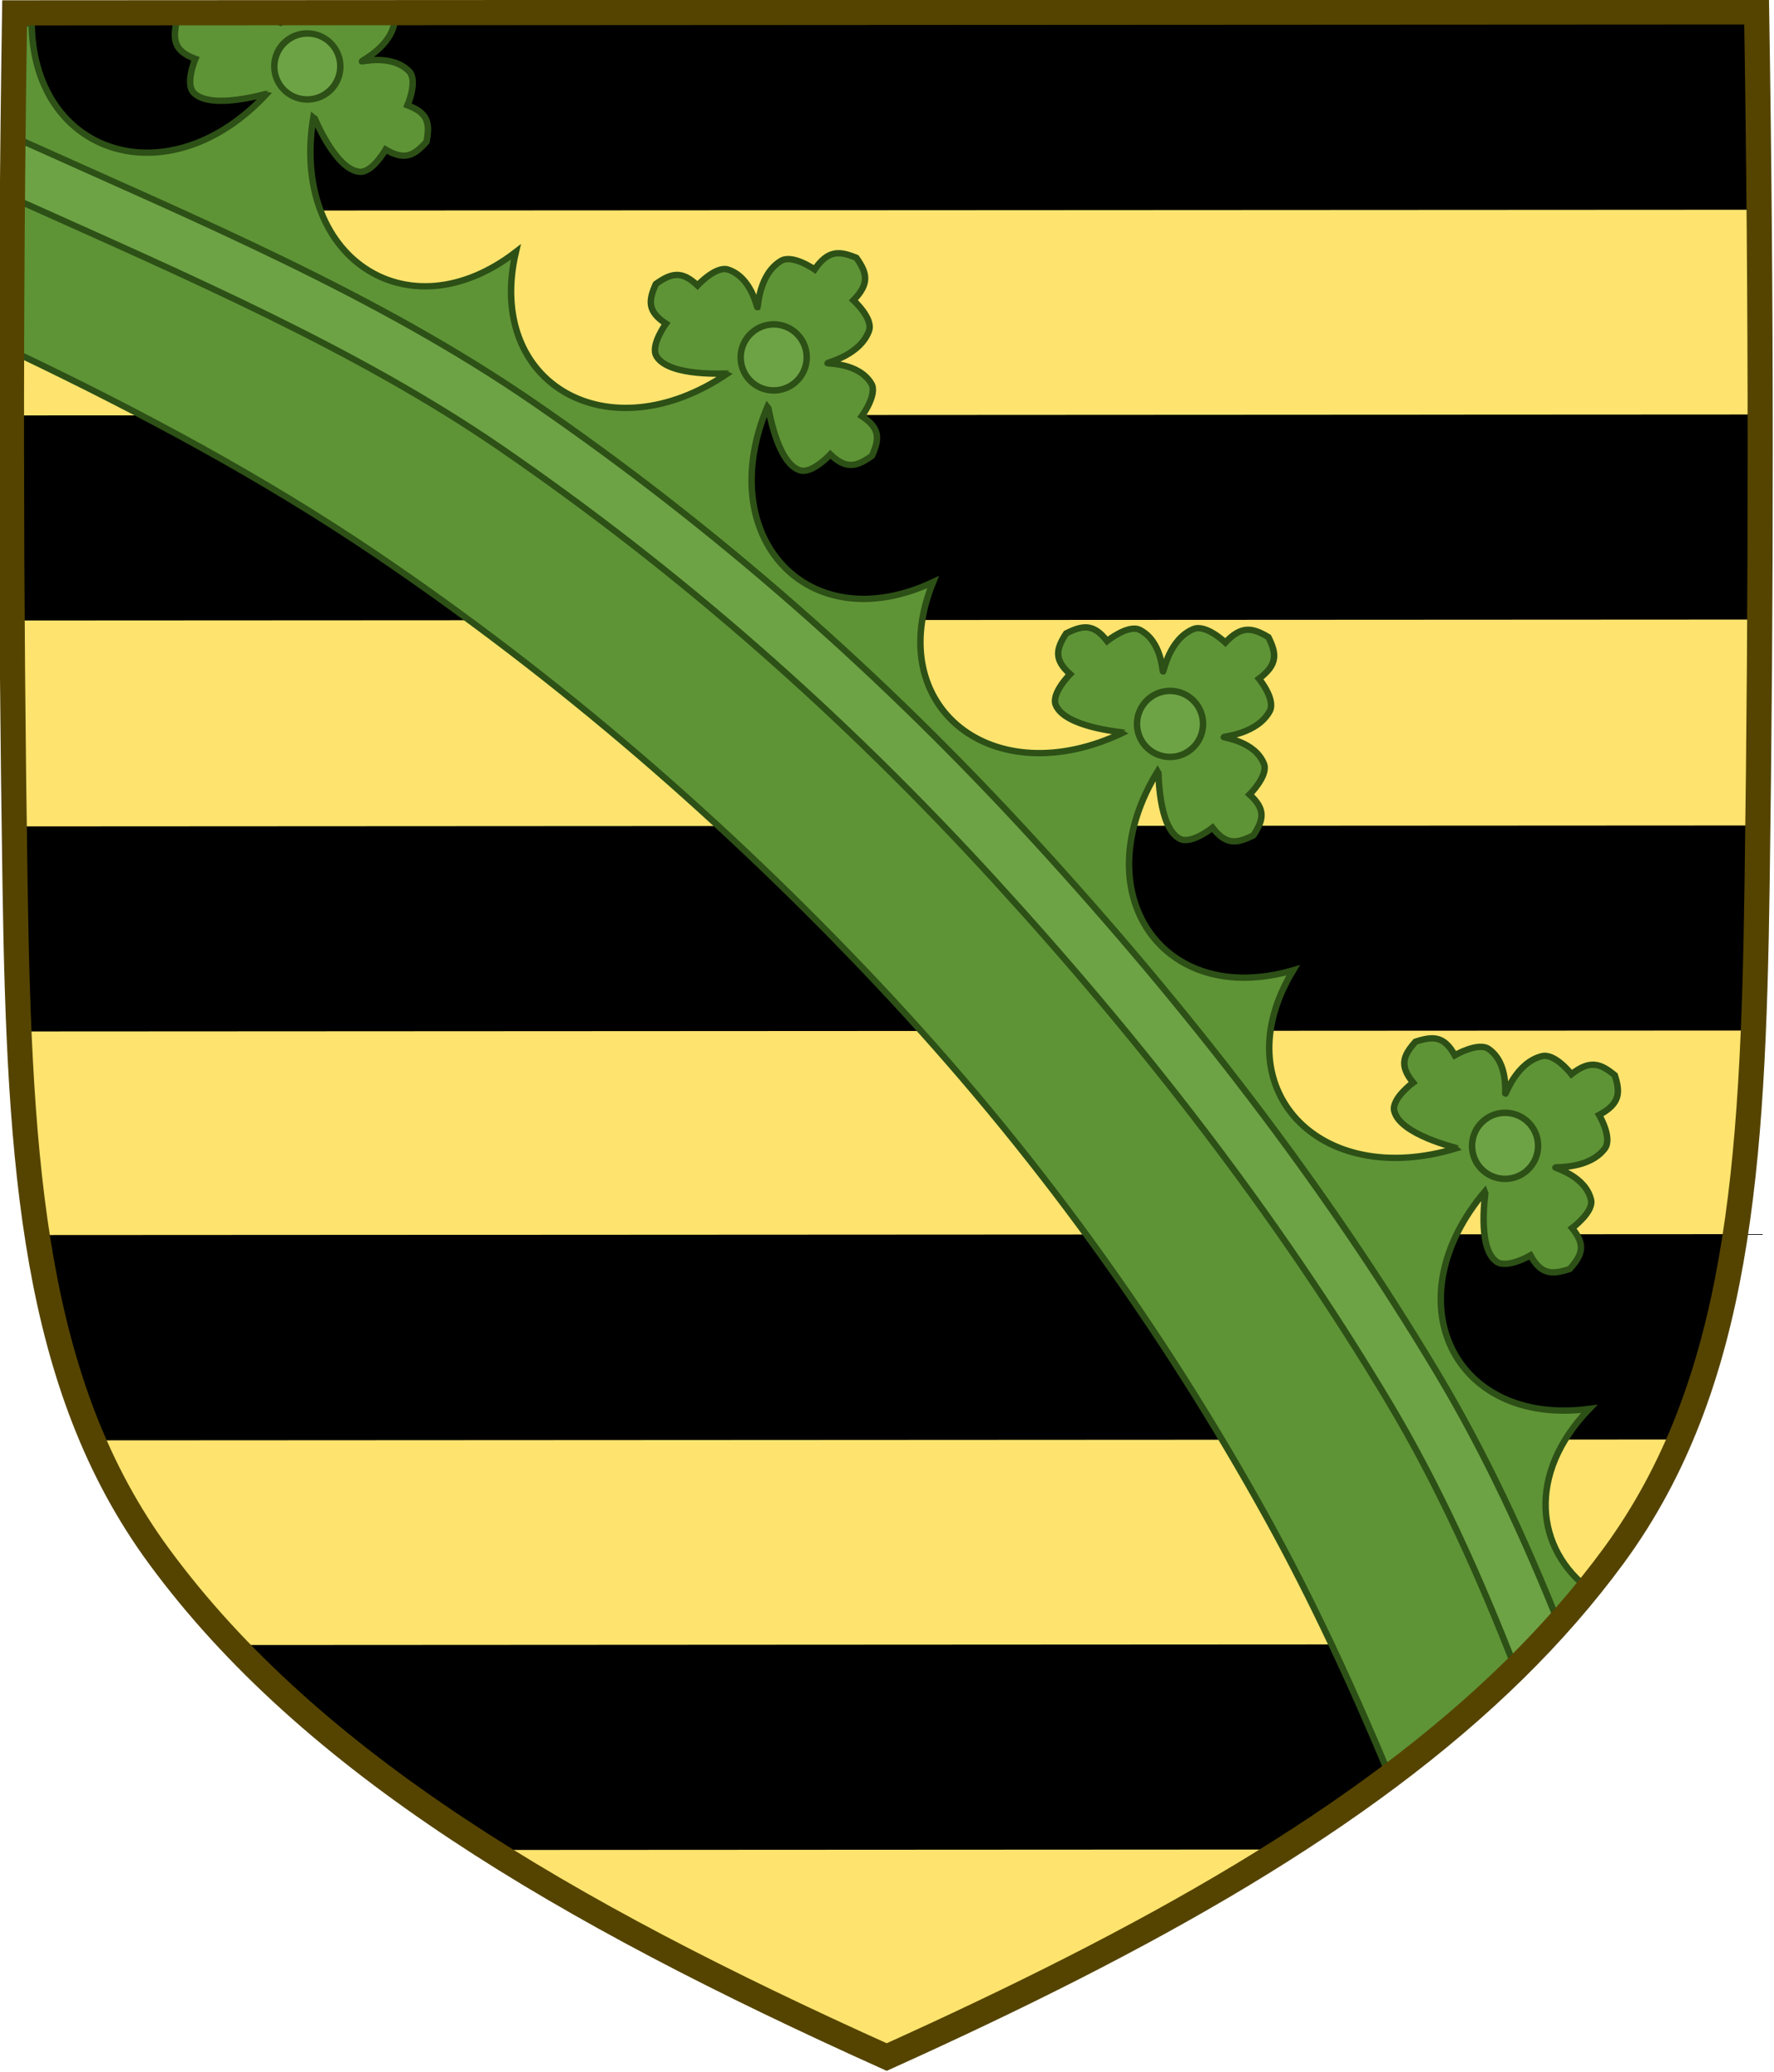 <svg xmlns="http://www.w3.org/2000/svg" width="600" height="700.2"><g transform="translate(-690.257,25.432)"><g><g transform="matrix(3.745,-0.002,0.002,3.745,-4889.955,-598.648)" stroke-width="1.514"><g transform="translate(-4.239334e-4,-9.2891612e-5)"><path d="m 1491.28,155.018 c -0.417,26.27 -0.392,52.544 0,78.813 0.378,25.31 1.64,45.061 12.979,60.504 13.659,18.603 36.413,32.029 65.683,45.218 29.27,-13.19 52.025,-26.615 65.683,-45.218 11.338,-15.444 12.601,-35.195 12.979,-60.504 0.392,-26.269 0.417,-52.543 0,-78.813 z" fill="#fee46e"/><g transform="matrix(1,0,0,1,-0.002,-3.6157376e-4)"><g><g transform="matrix(0.855,0,0,0.84,955.609,253.801)" stroke-width="1.786"><path d="m 626.961,-118.406 v 22.062 h 184.102 v -22.062 z m 0,44.062 v 22.031 h 184.133 v -22.031 z m 0,44.156 v 22.031 h 184.102 v -22.031 z m 1.344,43.906 6.022,22.062 H 801.707 l 7.016,-22.062 z m 22.044,44.062 c 4.187,4.214 -6.106,-0.339 28.066,22.031 h 81.224 l 28.066,-22.031 z"/></g></g></g><g transform="matrix(0.575,0.62,-0.632,0.565,869.265,93.734)" stroke-width=".682"><g transform="matrix(1,0,0,1,-1.114,-0.93)" stroke="#2d5016"><path d="m 784.345,-484.96 c -90.589,-36.212 -150.076,-16.802 -220.222,12.759 l -17.124,-15.027 0.338,-1.516 c 10.772,9.821 24,2.182 22.561,-13.069 -0.053,0.019 -2.663,5.582 -5.29,5.634 -1.356,0.027 -2.57,-2.586 -2.57,-2.586 -2.124,1.081 -3.068,0.415 -4.252,-1.151 -0.135,-1.207 0.155,-1.452 0.742,-2.119 0.226,-0.257 0.408,-0.426 0.746,-0.811 0.202,-0.23 0.478,-0.735 0.804,-0.832 0.9,-0.887 2.511,-3.833 5.164,-4.371 0.516,-1.602 1.917,-3.425 3.452,-5.149 1.439,-1.616 2.979,-3.159 4.506,-3.904 1.827,2.09 0.823,5.478 0.888,5.523 0.065,0.045 1.559,-2.919 4.185,-2.971 1.356,-0.027 2.57,2.586 2.57,2.586 2.124,-1.081 3.068,-0.415 4.252,1.151 0.219,1.951 -0.007,3.083 -2.292,3.762 0,0 0.919,2.731 -0.083,3.645 -1.941,1.77 -7.664,-0.468 -7.715,-0.445 9.456,12.052 24.14,8.645 25.225,-5.947 8.297,11.954 22.686,7.462 24.744,-7.718 -0.056,0.007 -3.859,4.832 -6.43,4.288 -1.326,-0.281 -1.916,-3.102 -1.916,-3.102 -2.314,0.571 -3.082,-0.292 -3.88,-2.085 0.229,-1.949 0.706,-3.001 3.085,-3.144 0,0 -0.275,-2.868 0.908,-3.531 2.292,-1.284 5.08,0.517 5.114,0.445 0.034,-0.072 -2.547,-2.486 -2.029,-5.213 0.268,-1.407 3.08,-2.006 3.08,-2.006 -0.593,-2.466 0.261,-3.273 2.044,-4.104 1.95,0.263 3.006,0.781 3.172,3.311 0,0 2.863,-0.264 3.537,1 1.305,2.45 -0.441,5.522 -0.388,5.58 0.053,0.059 2.18,-2.489 4.75,-1.944 1.326,0.281 1.916,3.102 1.916,3.102 2.314,-0.571 3.082,0.292 3.88,2.085 -0.229,1.949 -0.706,3.001 -3.085,3.144 0,0 0.275,2.868 -0.908,3.531 -2.292,1.284 -7.358,-2.194 -7.413,-2.183 6.475,13.883 21.55,13.896 25.803,-0.116 6.296,13.023 21.198,10.745 25.513,-3.954 -0.057,-0.002 -4.542,4.197 -7.001,3.273 -1.269,-0.477 -1.428,-3.354 -1.428,-3.354 -2.373,0.217 -3.003,-0.752 -3.523,-2.645 0.52,-1.893 1.149,-2.861 3.523,-2.645 0,0 0.159,-2.877 1.428,-3.354 2.459,-0.925 4.945,1.274 4.989,1.208 0.044,-0.066 -2.145,-2.841 -1.222,-5.459 0.476,-1.351 3.346,-1.52 3.346,-1.52 -0.216,-2.527 0.75,-3.197 2.638,-3.75 1.888,0.553 2.854,1.223 2.638,3.75 0,0 2.87,0.169 3.346,1.52 0.922,2.618 -1.266,5.393 -1.222,5.459 0.044,0.066 2.529,-2.133 4.989,-1.208 1.269,0.477 1.428,3.354 1.428,3.354 2.373,-0.217 3.003,0.752 3.523,2.645 -0.52,1.893 -1.149,2.861 -3.523,2.645 0,0 -0.159,2.877 -1.428,3.354 -2.459,0.925 -6.945,-3.275 -7.001,-3.273 4.315,14.699 19.217,16.977 25.513,3.954 4.253,14.012 19.328,13.999 25.803,0.116 -0.056,-0.01 -5.121,3.467 -7.413,2.183 -1.183,-0.662 -0.908,-3.531 -0.908,-3.531 -2.379,-0.143 -2.856,-1.195 -3.085,-3.144 0.798,-1.793 1.566,-2.656 3.88,-2.085 0,0 0.59,-2.821 1.916,-3.102 2.57,-0.545 4.697,2.003 4.75,1.944 0.053,-0.059 -1.693,-3.131 -0.388,-5.58 0.674,-1.264 3.537,-1 3.537,-1 0.166,-2.53 1.222,-3.048 3.172,-3.311 1.784,0.831 2.638,1.638 2.044,4.104 0,0 2.812,0.599 3.08,2.006 0.518,2.727 -2.062,5.141 -2.029,5.213 0.034,0.072 2.821,-1.729 5.114,-0.445 1.183,0.662 0.908,3.531 0.908,3.531 2.379,0.143 2.856,1.194 3.085,3.144 -0.798,1.793 -1.566,2.656 -3.88,2.085 0,0 -0.59,2.821 -1.916,3.102 -2.57,0.545 -6.374,-4.281 -6.43,-4.288 2.057,15.18 16.447,19.672 24.744,7.718 0.718,9.657 7.392,14.416 14.565,13.036 z" fill="#5e9436"/><path d="m 783.688,-467.635 c -0.228,2.719 1.773,-20.317 0.088,-23.388 -9.655,-3.726 -19.424,-6.916 -29.28,-8.994 -23.007,-4.851 -46.492,-6.909 -70.137,-7.076 -24.165,-0.171 -47.374,2.201 -70.113,7.294 -19.595,4.389 -38.841,13.221 -58.049,21.354 l 16.791,14.842 c 13.522,-5.375 27.29,-10.107 41.233,-13.35 23.007,-5.351 46.492,-7.909 70.137,-8.076 24.165,-0.171 47.374,2.701 70.113,8.294 9.813,2.414 19.539,5.569 29.216,9.102 z" fill="#5e9436"/><path overflow="visible" font-weight="400" d="m 783.903,-491.768 c -9.451,-3.609 -19.058,-6.707 -28.809,-8.763 -23.243,-4.9 -46.945,-6.956 -70.75,-7.125 -24.375,-0.173 -47.811,2.199 -70.781,7.344 -19.829,4.441 -38.581,13.048 -57.55,21.101 l 4.694,4.526 c 18.13,-7.722 36.115,-15.709 54.168,-19.752 22.508,-5.041 45.483,-7.389 69.438,-7.219 23.485,0.167 46.76,2.199 69.531,7 10.146,2.139 20.268,5.508 30.323,9.449 z" style="line-height:normal;-inkscape-font-specification:'Bitstream Vera Sans';text-indent:0;text-align:start;text-decoration-line:none;text-transform:none;marker:none" color="#000" font-family="Bitstream Vera Sans" fill="#6da345"/><ellipse ry="3.52" rx="3.525" cy="-532.893" cx="689.168" transform="matrix(1,0.009,0.009,1,0,0)" fill="#6da345" stroke-width=".688"/></g><g transform="matrix(1,0,0,1,0.193,5.3444094e-4)" fill="#6da345" stroke="#2d5016" stroke-width=".688"><ellipse transform="matrix(1,0.009,0.009,1,0,0)" ry="3.52" rx="3.525" cy="-528.9" cx="630.437"/><ellipse transform="matrix(1,0.009,0.009,1,0,0)" ry="3.52" rx="3.525" cy="-529.923" cx="745.263"/></g><g transform="matrix(1.009,0.009,0.009,1.008,-1.727,-1.805)"><ellipse ry="3.541" rx="3.332" cy="208.511" cx="738.537" transform="matrix(1.048,0,0,0.986,-203.329,-712.751)" fill="#6da345" stroke="#2d5016" stroke-width=".671"/></g></g><path d="m 1491.28,155.018 c -0.417,26.27 -0.392,52.544 0,78.813 0.378,25.31 1.64,45.061 12.979,60.504 13.659,18.603 36.413,32.029 65.683,45.218 23.599,-10.634 42.963,-21.422 56.739,-34.952 3.311,-3.252 6.298,-6.662 8.945,-10.266 11.338,-15.444 12.601,-35.195 12.979,-60.504 0.392,-26.269 0.417,-52.543 0,-78.813 z" fill="none" stroke="#540" stroke-width="2.27"/></g></g></g></g></svg>